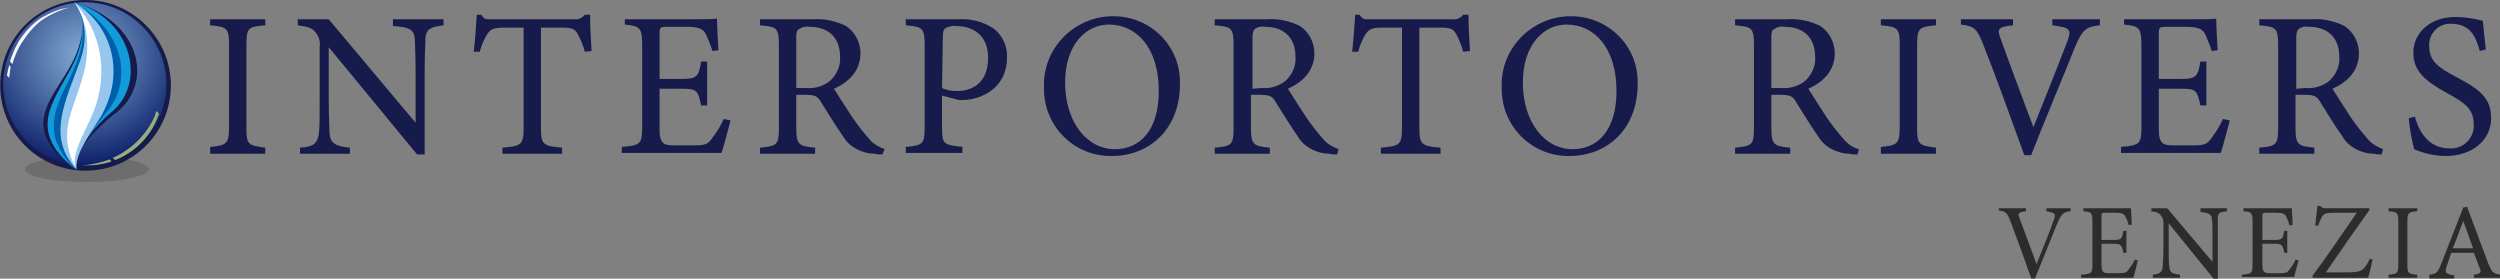 <?xml version="1.0" encoding="utf-8"?>
<!-- Generator: Adobe Illustrator 25.1.0, SVG Export Plug-In . SVG Version: 6.00 Build 0)  -->
<svg version="1.1" id="Livello_1" xmlns="http://www.w3.org/2000/svg" xmlns:xlink="http://www.w3.org/1999/xlink" x="0px" y="0px"
	 viewBox="0 0 331 36.9" style="enable-background:new 0 0 331 36.9;" xml:space="preserve">
<rect x="0" y="0" width="331" height="36.9" fill="#808080" stroke="none"/>
<style type="text/css">
	.st0{opacity:0.2;fill:#272727;enable-background:new    ;}
	.st1{fill:#161B4B;}
	.st2{opacity:0.83;fill:url(#Tracciato_20_1_);enable-background:new    ;}
	.st3{opacity:0.95;fill:#9BB77F;enable-background:new    ;}
	.st4{opacity:0.95;fill:#FFFFFF;enable-background:new    ;}
	.st5{fill:#129BDB;}
	.st6{fill:#005FAB;}
	.st7{fill:#96C6ED;}
	.st8{fill:#FFFFFF;}
	.st9{fill:#2C2C2A;}
</style>
<g id="Raggruppa_112" transform="translate(-29.391 -71.699)">
	<path id="Tracciato_18" class="st0" d="M49.1,94.1c0,0.9-3.7,1.7-8.2,1.7s-8.2-0.7-8.2-1.7s3.7-1.7,8.2-1.7S49.1,93.2,49.1,94.1z"
		/>
	<g id="Raggruppa_108" transform="translate(41.217 71.699)">
		<path id="Tracciato_19" class="st1" d="M10.8,11.3c0,6.3-5.1,11.3-11.3,11.3c-6.3,0-11.3-5.1-11.3-11.3C-11.8,5.1-6.8,0-0.5,0
			c0,0,0,0,0,0C5.7,0,10.8,5.1,10.8,11.3C10.8,11.3,10.8,11.3,10.8,11.3"/>
		
			<radialGradient id="Tracciato_20_1_" cx="-143.448" cy="421.987" r="0.669" gradientTransform="matrix(22.039 0 0 -21.586 3160.527 9116.31)" gradientUnits="userSpaceOnUse">
			<stop  offset="0" style="stop-color:#96C6ED"/>
			<stop  offset="0.2" style="stop-color:#7EAAD8"/>
			<stop  offset="0.629" style="stop-color:#4364A3"/>
			<stop  offset="1" style="stop-color:#0C2372"/>
		</radialGradient>
		<path id="Tracciato_20" class="st2" d="M10.2,11.3c-0.1,6-5,10.7-11,10.6s-10.7-5-10.6-11C-11.2,5-6.5,0.3-0.6,0.3
			C5.4,0.3,10.3,5.3,10.2,11.3"/>
		<path id="Tracciato_21" class="st3" d="M2.7,21.1c-1.1,0.4-2.3,0.7-3.6,0.8c0.7,0,1.4,0,2.1-0.1c0.3-0.1,0.7-0.1,1-0.2
			c0.2-0.1,0.5-0.1,0.7-0.2C2.9,21.3,2.8,21.2,2.7,21.1z"/>
		<path id="Tracciato_22" class="st3" d="M8.9,14.7c-0.1,0.2-0.2,0.4-0.2,0.6c-1.1,2.5-3.1,4.5-5.6,5.6c0,0,0,0,0,0
			c0.1,0.1,0.2,0.2,0.3,0.3c2.6-1,4.7-3.1,5.7-5.8c0.1-0.1,0.1-0.3,0.1-0.4C9.1,14.9,9,14.8,8.9,14.7z"/>
		<path id="Tracciato_23" class="st4" d="M-10.6,8.6c-0.1,0.3-0.1,0.5-0.2,0.8c0,0.2-0.1,0.4-0.1,0.6c0.1,0.1,0.2,0.2,0.3,0.3
			c0-0.3,0.1-0.6,0.1-0.9c0-0.2,0.1-0.3,0.1-0.5C-10.4,8.9-10.5,8.8-10.6,8.6z"/>
		<path id="Tracciato_24" class="st4" d="M-4.6,1.5c-0.3,0.1-0.6,0.3-0.9,0.4c-0.3,0.2-0.6,0.3-0.9,0.5c-1.2,0.8-2.1,1.8-2.9,3
			c-0.5,0.8-0.9,1.8-1.2,2.7c0.1,0.1,0.2,0.3,0.3,0.4c0.3-1,0.7-2,1.3-2.9c0.7-1.1,1.6-2.2,2.7-3C-5.1,1.9-3.9,1.3-2.6,1
			C-3.3,1.1-3.9,1.2-4.6,1.5z"/>
		<path id="Tracciato_25" class="st1" d="M-2,0.3c0,0,2.4,1.7,0.2,7s-8.5,9.2,0.1,15.2c-0.5-1.5,0.8-3.4,2.5-5.1
			c0.9-0.9,1.8-1.8,2.8-2.5C8.6,10.9,6.8,2.8-2,0.3"/>
		<path id="Tracciato_26" class="st5" d="M-2,0.3c0,0,2.3,2.2,0.3,7.2s-7.5,9.3,0,15c-0.7-2.2,2.6-6,4.8-7.8C7.5,10.9,5.8,2.6-2,0.3
			"/>
		<path id="Tracciato_27" class="st6" d="M-2,0.3c0,0,2.2,2.2,0.6,7.2s-6.4,9.3-0.3,15c-0.5-2.2,2.4-5.6,4.1-7.8
			C5.8,10.6,4.6,4-2,0.3"/>
		<path id="Tracciato_28" class="st7" d="M-2,0.3c0,0,2.5,2.9,0.8,7.7C-3,13.1-5.8,18.1-1.7,22.4c-0.1-0.3-0.2-0.5-0.3-0.8
			c-0.1-0.2,0.3,0.9,0.3,0.7c-0.2-2.1,2.2-5.1,3.3-7C4.7,9.8,3.2,3.5-2,0.3"/>
		<path id="Tracciato_29" class="st8" d="M-2,0.3c0,0,3.1,3.6,1,10.3c-1.4,4.7-3.2,7-0.7,11.9c-1.1-2.1,1.8-5.8,2.7-9
			C2.4,8.8,1.3,3.8-2,0.3"/>
	</g>
	<g id="Raggruppa_109" transform="translate(69.016 73.65)">
		<path id="Tracciato_30" class="st1" d="M-11.8,18.3v-0.8c2.2-0.2,2.5-0.4,2.5-2.7V4.1c0-2.3-0.2-2.5-2.5-2.7V0.6h7.3v0.8
			C-6.8,1.6-7,1.7-7,4.1v10.8c0,2.3,0.2,2.4,2.5,2.7v0.8H-11.8z"/>
		<path id="Tracciato_31" class="st1" d="M19.1,1.4c-1.7,0.2-2.3,0.5-2.4,1.7c0,0.9-0.1,2-0.1,4.5v10.9h-1L3.9,4.3v6.8
			c0,2.5,0.1,3.7,0.1,4.5c0.1,1.4,0.7,1.8,2.7,2v0.8H0.1v-0.8c1.7-0.1,2.3-0.5,2.5-1.9c0.1-0.9,0.1-2.1,0.1-4.6V4.2
			c0.1-0.6-0.1-1.3-0.5-1.8c-0.5-0.7-1.1-0.8-2.4-1V0.6h4.1l11.5,13.7V7.7c0-2.5-0.1-3.7-0.1-4.5c-0.1-1.2-0.7-1.6-2.9-1.7V0.6h6.7
			L19.1,1.4z"/>
		<path id="Tracciato_32" class="st1" d="M37.8,4.9c-0.2-0.8-0.5-1.5-0.9-2.3c-0.4-0.7-0.7-0.9-2.2-0.9H32V15c0,2.1,0.2,2.4,2.8,2.6
			v0.8h-7.9v-0.8c2.5-0.2,2.8-0.4,2.8-2.6V1.7h-2.5c-1.5,0-1.9,0.2-2.4,1c-0.4,0.7-0.7,1.4-0.9,2.2h-0.8c0.2-1.7,0.3-3.4,0.4-4.9
			h0.6c0.4,0.7,0.7,0.6,1.5,0.6h10.8c0.5,0.1,1.1-0.2,1.4-0.6h0.7c0,1.3,0.1,3.2,0.2,4.8L37.8,4.9z"/>
		<path id="Tracciato_33" class="st1" d="M57.1,14c-0.2,0.7-0.9,3.5-1.2,4.3H42.7v-0.8c2.5-0.2,2.7-0.4,2.7-2.7V4.1
			c0-2.4-0.3-2.6-2.3-2.8V0.6h8.3c2.6,0,3.6,0,3.9-0.1c0,0.7,0.1,2.7,0.2,4.2l-0.8,0.1c-0.2-0.7-0.5-1.4-0.8-2.1
			c-0.4-0.9-1.1-1.1-2.7-1.1h-2.6c-0.8,0-0.9,0.1-0.9,0.9v6h3c2,0,2.2-0.4,2.5-2.3h0.8V12h-0.8c-0.4-2-0.6-2.2-2.5-2.2h-3v5.4
			c0,1.9,0.6,2.1,2,2.1h2.5c1.7,0,1.9-0.2,2.5-1c0.6-0.8,1.1-1.6,1.5-2.5L57.1,14z"/>
		<path id="Tracciato_34" class="st1" d="M77.2,18.5c-0.4,0-0.7,0-1-0.1c-1.7,0-3.4-0.9-4.2-2.3c-1-1.4-2-3.1-2.9-4.5
			c-0.5-0.9-0.9-1-2.3-1h-1v4.3c0,2.3,0.3,2.5,2.5,2.7v0.8H61v-0.8c2.3-0.2,2.5-0.4,2.5-2.7V4c0-2.3-0.3-2.4-2.5-2.6V0.6H68
			c1.5-0.1,3,0.2,4.4,0.9c1.2,0.8,1.9,2.2,1.9,3.6c0,2.3-1.5,3.8-3.5,4.7c0.5,0.8,1.7,2.7,2.5,3.9c0.7,1,1.4,1.9,2.2,2.8
			c0.5,0.6,1.2,1,2,1.3L77.2,18.5z M67.1,9.7c1.1,0.1,2.1-0.2,3-0.8c1-0.8,1.6-2.1,1.5-3.3c0-2.9-1.9-4-4-4c-0.5-0.1-1,0-1.4,0.3
			C65.9,2,65.8,2.3,65.8,3v6.7L67.1,9.7z"/>
		<path id="Tracciato_35" class="st1" d="M87.3,0.6c1.6-0.1,3.2,0.3,4.6,1.2c1.2,0.9,1.9,2.4,1.8,3.9c0,4-3.4,5.6-6,5.6
			c-0.2,0-0.5,0-0.7-0.1l-1.9-0.5v4.2c0,2.3,0.2,2.3,2.7,2.6v0.8h-7.5v-0.8c2.3-0.2,2.5-0.4,2.5-2.7V4.1c0-2.4-0.3-2.5-2.5-2.7V0.6
			L87.3,0.6z M85.1,9.7c0.6,0.3,1.3,0.4,2,0.4c1.8,0,4.1-0.9,4.1-4.4c0-3-2-4.2-4.2-4.2c-0.5-0.1-1.1,0.1-1.5,0.3
			c-0.2,0.2-0.3,0.5-0.3,1.3L85.1,9.7z"/>
		<path id="Tracciato_36" class="st1" d="M107.8,0.2c4.8,0,8.8,3.8,8.8,8.7c0,0.1,0,0.2,0,0.3c0,5.9-4,9.5-9,9.5
			c-4.9,0.1-8.9-3.8-9-8.7c0-0.1,0-0.3,0-0.4c-0.2-5,3.8-9.2,8.8-9.4C107.5,0.2,107.6,0.2,107.8,0.2z M107.2,1.3
			c-3,0-5.8,2.6-5.8,7.7c0,5.1,2.8,8.8,6.6,8.8c3.3,0,5.8-2.5,5.8-7.7C113.8,4.3,110.8,1.3,107.2,1.3L107.2,1.3z"/>
		<path id="Tracciato_37" class="st1" d="M137.4,18.5c-0.4,0-0.7,0-1-0.1c-1.7,0-3.4-0.9-4.2-2.3c-1-1.4-2-3.1-2.9-4.5
			c-0.5-0.9-0.9-1-2.3-1h-1v4.3c0,2.3,0.3,2.5,2.5,2.7v0.8h-7.3v-0.8c2.3-0.2,2.5-0.4,2.5-2.7V4c0-2.3-0.3-2.4-2.5-2.6V0.6h6.9
			c1.5-0.1,3,0.2,4.4,0.9c1.2,0.8,1.9,2.2,1.9,3.6c0,2.3-1.5,3.8-3.5,4.7c0.5,0.8,1.7,2.7,2.5,3.9c0.7,1,1.4,1.9,2.2,2.8
			c0.5,0.6,1.2,1,2,1.3L137.4,18.5z M127.4,9.7c1.1,0.1,2.1-0.2,3-0.8c1-0.8,1.6-2.1,1.5-3.3c0-2.9-1.9-4-4-4c-0.5-0.1-1,0-1.4,0.3
			c-0.2,0.2-0.3,0.5-0.3,1.2v6.7L127.4,9.7z"/>
		<path id="Tracciato_38" class="st1" d="M154.1,4.9c-0.2-0.8-0.5-1.5-0.9-2.3c-0.4-0.7-0.7-0.9-2.2-0.9h-2.7V15
			c0,2.1,0.2,2.4,2.8,2.6v0.8h-7.9v-0.8c2.5-0.2,2.8-0.4,2.8-2.6V1.7h-2.5c-1.5,0-1.9,0.2-2.4,1c-0.4,0.7-0.7,1.4-0.9,2.2h-0.8
			c0.2-1.7,0.3-3.4,0.4-4.9h0.6c0.4,0.7,0.7,0.6,1.5,0.6h10.8c0.5,0.1,1.1-0.2,1.4-0.6h0.7c0,1.3,0.1,3.2,0.2,4.8L154.1,4.9z"/>
		<path id="Tracciato_39" class="st1" d="M168.4,0.2c4.8,0,8.8,3.8,8.8,8.7c0,0.1,0,0.2,0,0.3c0,5.9-4,9.5-9,9.5
			c-4.9,0.1-8.9-3.8-9-8.7c0-0.1,0-0.3,0-0.4c-0.2-5,3.8-9.2,8.8-9.4C168.1,0.2,168.2,0.2,168.4,0.2z M167.8,1.3
			c-3,0-5.8,2.6-5.8,7.7c0,5.1,2.8,8.8,6.6,8.8c3.3,0,5.8-2.5,5.8-7.7C174.4,4.3,171.4,1.3,167.8,1.3L167.8,1.3z"/>
		<path id="Tracciato_40" class="st1" d="M206.3,18.5c-0.4,0-0.7,0-1-0.1c-1.7,0-3.4-0.9-4.2-2.3c-1-1.4-2-3.1-2.9-4.5
			c-0.5-0.9-0.9-1-2.3-1h-1v4.3c0,2.3,0.3,2.5,2.5,2.7v0.8h-7.3v-0.8c2.3-0.2,2.5-0.4,2.5-2.7V4c0-2.3-0.3-2.4-2.5-2.6V0.6h6.9
			c1.5-0.1,3,0.2,4.4,0.9c1.2,0.8,1.9,2.2,1.9,3.6c0,2.3-1.5,3.8-3.5,4.7c0.5,0.8,1.7,2.7,2.5,3.9c0.7,1,1.4,1.9,2.2,2.8
			c0.5,0.6,1.2,1.1,2,1.3L206.3,18.5z M196.2,9.7c1.1,0.1,2.1-0.2,3-0.8c1-0.8,1.6-2.1,1.5-3.3c0-2.9-1.9-4-4-4
			c-0.5-0.1-1,0-1.4,0.3C195,2,194.9,2.3,194.9,3v6.7L196.2,9.7z"/>
		<path id="Tracciato_41" class="st1" d="M209.4,18.3v-0.8c2.2-0.2,2.5-0.4,2.5-2.7V4.1c0-2.3-0.2-2.5-2.5-2.7V0.6h7.3v0.8
			c-2.3,0.2-2.5,0.4-2.5,2.7v10.8c0,2.3,0.2,2.4,2.5,2.7v0.8H209.4z"/>
		<path id="Tracciato_42" class="st1" d="M238.4,1.4c-1.8,0.2-2.3,0.5-3.3,2.9c-0.7,1.8-4.5,10.9-5.8,14.3h-0.9
			c-1.6-4.4-3.9-10.8-5.5-14.8c-0.8-2-1.2-2.3-2.9-2.5V0.6h6.9v0.8c-2,0.2-2.1,0.5-1.7,1.6c0.7,2,2.7,7.4,4.4,11.9
			c1.4-3.5,3.2-8,4.5-11.4c0.6-1.6,0.3-1.8-2-2.1V0.6h6.3L238.4,1.4z"/>
		<path id="Tracciato_43" class="st1" d="M255.6,14c-0.2,0.7-0.9,3.5-1.2,4.3h-13.2v-0.8c2.5-0.2,2.7-0.4,2.7-2.7V4.1
			c0-2.4-0.3-2.6-2.3-2.8V0.6h8.3c2.6,0,3.6,0,3.9-0.1c0,0.7,0.1,2.7,0.2,4.2l-0.8,0.1c-0.2-0.7-0.5-1.4-0.8-2.1
			c-0.4-0.9-1.1-1.1-2.7-1.1h-2.6c-0.8,0-0.9,0.1-0.9,0.9v6h3c2,0,2.2-0.4,2.5-2.3h0.8V12h-0.8c-0.4-2-0.6-2.2-2.5-2.2h-3v5.4
			c0,1.9,0.6,2.1,2,2.1h2.5c1.7,0,1.9-0.2,2.5-1c0.6-0.8,1.1-1.6,1.5-2.5L255.6,14z"/>
		<path id="Tracciato_44" class="st1" d="M275.7,18.5c-0.4,0-0.7,0-1-0.1c-1.7,0-3.4-0.9-4.2-2.3c-1-1.4-2-3.1-2.9-4.5
			c-0.5-0.9-0.9-1-2.3-1h-1v4.3c0,2.3,0.3,2.5,2.5,2.7v0.8h-7.3v-0.8c2.3-0.2,2.5-0.4,2.5-2.7V4c0-2.3-0.3-2.4-2.5-2.6V0.6h6.9
			c1.5-0.1,3,0.2,4.4,0.9c1.2,0.8,1.9,2.2,1.9,3.6c0,2.3-1.5,3.8-3.5,4.7c0.5,0.8,1.7,2.7,2.5,3.9c0.7,1,1.4,1.9,2.2,2.8
			c0.5,0.6,1.2,1,2,1.3L275.7,18.5z M265.6,9.7c1.1,0.1,2.1-0.2,3-0.8c1-0.8,1.6-2.1,1.5-3.3c0-2.9-1.9-4-4-4c-0.5-0.1-1,0-1.4,0.3
			c-0.2,0.2-0.3,0.5-0.3,1.2v6.7L265.6,9.7z"/>
		<path id="Tracciato_45" class="st1" d="M288.7,4.8c-0.5-1.8-1.2-3.6-3.8-3.6c-1.5-0.1-2.8,1.1-2.9,2.6c0,0.1,0,0.3,0,0.4
			c0,1.9,1.2,2.8,3.5,4c3.3,1.7,4.7,2.9,4.7,5.5c0,2.9-2.5,5-6,5c-1.4,0-2.8-0.3-4.2-0.9c-0.3-1.3-0.6-2.7-0.7-4.1l0.8-0.2
			c0.5,1.8,1.7,4.2,4.6,4.2c1.7,0.1,3.1-1.2,3.2-2.8c0-0.1,0-0.2,0-0.3c0-2.1-1.1-2.9-3.5-4.2c-2.9-1.6-4.5-2.9-4.5-5.4
			c0-2.4,2-4.7,5.6-4.7c1.2,0,2.4,0.2,3.6,0.5c0.1,1,0.2,2.1,0.4,3.8L288.7,4.8z"/>
	</g>
	<g id="Raggruppa_110" transform="translate(305.829 98.969)">
		<path id="Tracciato_46" class="st9" d="M-2.3,0.7C-3.2,0.8-3.5,1-4,2.2c-0.4,0.9-2.3,5.7-3,7.4h-0.5c-0.8-2.3-2-5.6-2.8-7.7
			c-0.4-1-0.6-1.2-1.5-1.3V0.3h3.6v0.4c-1,0.1-1.1,0.3-0.9,0.8c0.4,1,1.4,3.8,2.3,6.2c0.7-1.8,1.7-4.1,2.3-5.9
			c0.3-0.8,0.1-0.9-1-1.1V0.3h3.2L-2.3,0.7z"/>
		<path id="Tracciato_47" class="st9" d="M6.6,7.2C6.5,7.6,6.2,9.1,6,9.5h-6.9V9.1C0.5,9,0.6,8.9,0.6,7.7V2.1c0-1.3-0.2-1.3-1.2-1.4
			V0.3h4.3c1.3,0,1.9,0,2,0c0,0.4,0.1,1.4,0.1,2.2L5.4,2.5C5.3,2.2,5.2,1.8,5,1.5C4.8,1,4.5,0.9,3.6,0.9H2.3c-0.4,0-0.5,0-0.5,0.5
			v3.1h1.6c1.1,0,1.1-0.2,1.3-1.2h0.4v2.9H4.7C4.5,5.2,4.4,5,3.4,5H1.8v2.8c0,1,0.3,1.1,1,1.1h1.3c0.9,0,1-0.1,1.3-0.5
			C5.7,8,6,7.6,6.2,7.1L6.6,7.2z"/>
		<path id="Tracciato_48" class="st9" d="M18.4,0.7c-0.9,0.1-1.2,0.2-1.2,0.9c0,0.5,0,1,0,2.4v5.7h-0.5l-6-7.4v3.5
			c0,1.3,0,1.9,0.1,2.3c0,0.7,0.4,0.9,1.4,1v0.4H8.6V9.1c0.9-0.1,1.2-0.3,1.3-1c0-0.5,0.1-1.1,0.1-2.4V2.2c0-0.3-0.1-0.7-0.3-0.9
			C9.4,0.9,9.1,0.8,8.4,0.7V0.3h2.1l6,7.1V4c0-1.3,0-1.9-0.1-2.3c0-0.6-0.4-0.8-1.5-0.9V0.3h3.5L18.4,0.7z"/>
		<path id="Tracciato_49" class="st9" d="M27.9,7.2c-0.1,0.4-0.5,1.8-0.6,2.2h-6.9V9.1c1.3-0.1,1.4-0.2,1.4-1.4V2.1
			c0-1.3-0.2-1.3-1.2-1.4V0.3H25c1.3,0,1.9,0,2,0c0,0.4,0.1,1.4,0.1,2.2l-0.4,0.1c-0.1-0.4-0.2-0.7-0.4-1.1
			c-0.2-0.5-0.6-0.6-1.4-0.6h-1.3c-0.4,0-0.5,0-0.5,0.5v3.1h1.6c1.1,0,1.1-0.2,1.3-1.2h0.4v2.9H26c-0.2-1-0.3-1.2-1.3-1.2h-1.6v2.8
			c0,1,0.3,1.1,1,1.1h1.3c0.9,0,1-0.1,1.3-0.5c0.3-0.4,0.6-0.8,0.8-1.3L27.9,7.2z"/>
		<path id="Tracciato_50" class="st9" d="M37.7,7.1c-0.1,0.5-0.4,1.8-0.6,2.4h-7.3l-0.1-0.2c2-2.7,3.9-5.5,5.9-8.4h-2.8
			c-1.3,0-1.5,0.1-1.8,0.5c-0.2,0.4-0.4,0.8-0.5,1.2l-0.4,0c0.1-0.7,0.2-2,0.3-2.6h0.4c0.2,0.3,0.3,0.3,0.7,0.3h5.7l0.1,0.2
			c-2,2.8-3.9,5.5-5.8,8.3c0.4,0,1.4,0,2.3,0c1.8,0,2.3-0.1,2.7-0.5C36.8,8,37.1,7.5,37.3,7L37.7,7.1z"/>
		<path id="Tracciato_51" class="st9" d="M39.8,9.5V9.1C41,9,41.1,8.9,41.1,7.7V2.1c0-1.2-0.1-1.3-1.3-1.4V0.3h3.8v0.4
			c-1.2,0.1-1.3,0.2-1.3,1.4v5.6c0,1.2,0.1,1.3,1.3,1.4v0.4H39.8z"/>
		<path id="Tracciato_52" class="st9" d="M51.1,9.5V9.1c0.9-0.1,1-0.3,0.8-0.8s-0.5-1.3-0.8-2.1h-3c-0.2,0.6-0.4,1.2-0.6,1.8
			c-0.3,0.9-0.1,1,1,1.2v0.4h-3.3V9.1c0.9-0.1,1.1-0.2,1.6-1.5l2.9-7.4l0.5-0.1c0.9,2.4,1.9,5.1,2.8,7.5c0.5,1.2,0.6,1.3,1.6,1.5
			v0.4L51.1,9.5z M49.7,2c-0.5,1.2-0.9,2.5-1.4,3.6H51L49.7,2z"/>
	</g>
</g>
</svg>
